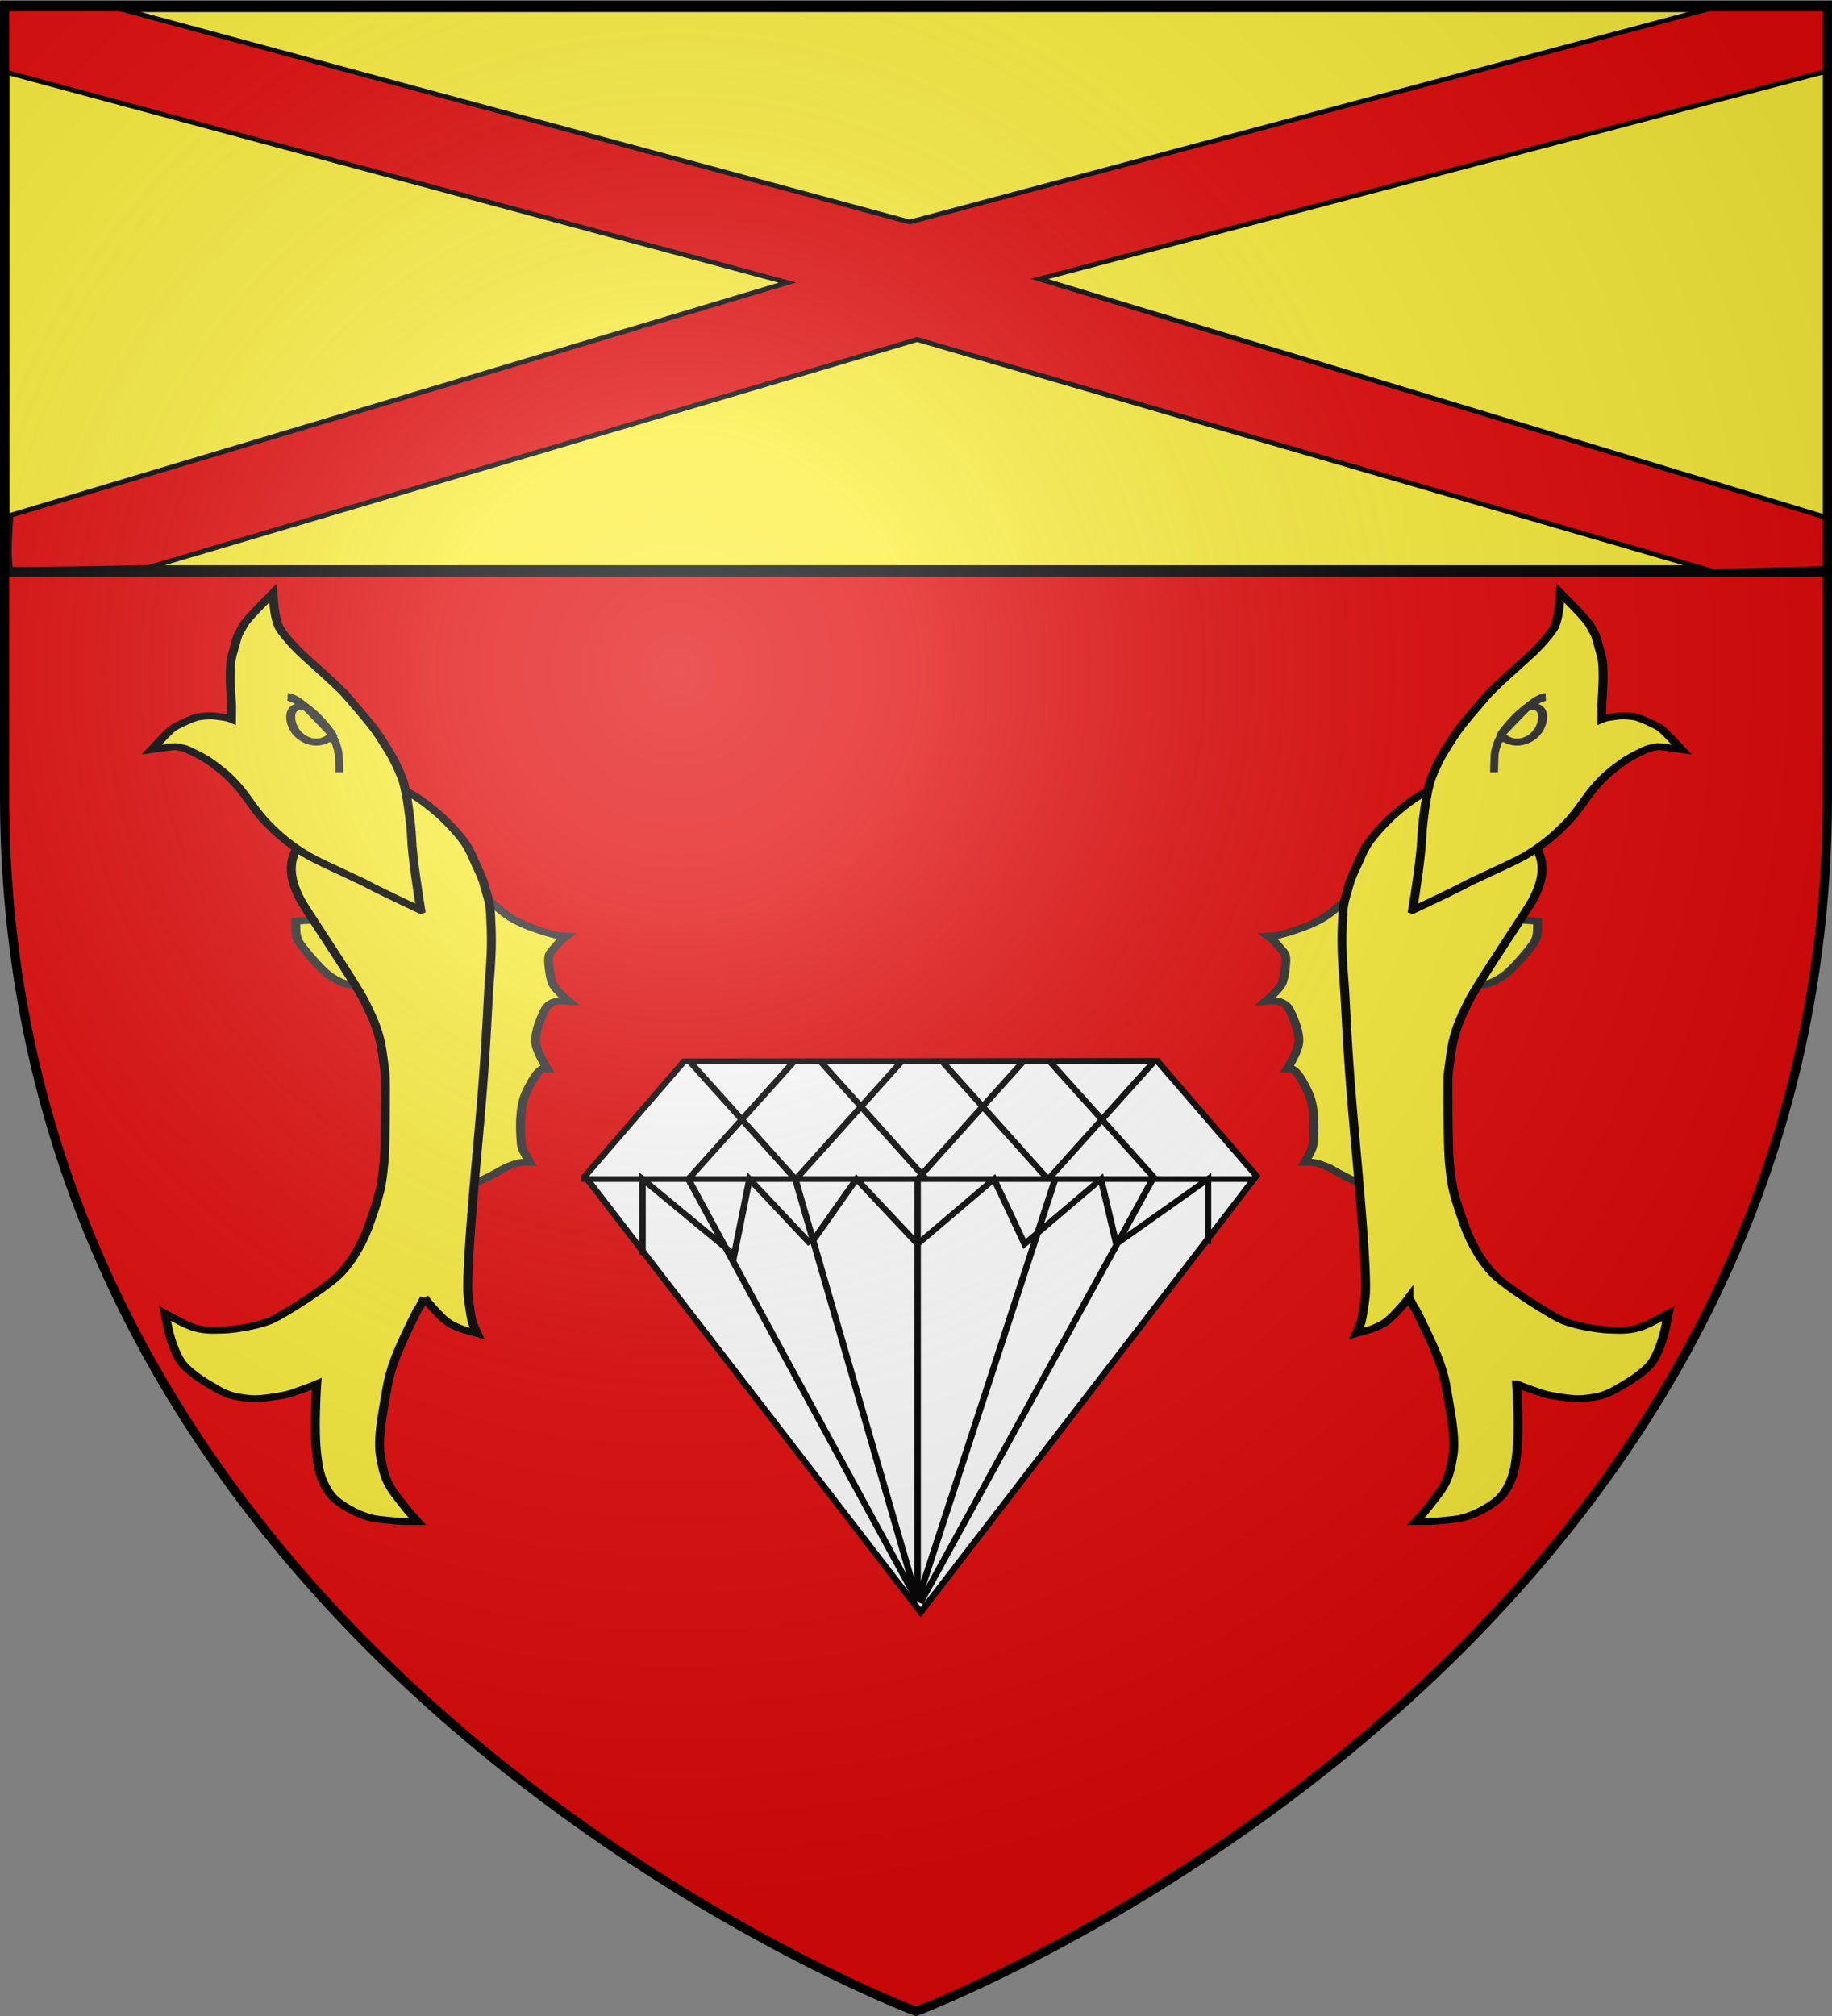 <svg xmlns="http://www.w3.org/2000/svg" xmlns:xlink="http://www.w3.org/1999/xlink" width="600" height="660" version="1.0"><rect width="100%" height="100%" fill="#808080" stroke="none"/><desc>Flag of Canton of Valais (Wallis)</desc><defs><pattern id="n" width="63.433" height="32.822" patternTransform="translate(706.076 -110.317)" patternUnits="userSpaceOnUse"><path d="M1 16.188V1m45.974 15.188v15.634H15.96V16.188M31.467 1v15.188M1 31.822h61.433M1 16.188h61.433" style="fill:none;fill-opacity:1;fill-rule:evenodd;stroke:#000;stroke-width:2;stroke-linecap:square;stroke-linejoin:miter;stroke-miterlimit:4;stroke-dasharray:none;stroke-opacity:1;display:inline"/></pattern><pattern xlink:href="#n" id="o" patternTransform="translate(706.076 -110.317)"/><pattern xlink:href="#n" id="p" patternTransform="translate(706.076 -110.317)"/><pattern xlink:href="#n" id="q" patternTransform="translate(706.076 -110.317)"/><pattern xlink:href="#o" id="u" patternTransform="translate(1455.798 -99.233)"/><pattern xlink:href="#p" id="s" patternTransform="translate(1455.798 -99.233)"/><pattern xlink:href="#q" id="r" patternTransform="translate(1455.798 -99.233)"/><pattern xlink:href="#F" id="E" patternTransform="translate(1455.798 -99.233)"/><pattern xlink:href="#G" id="D" patternTransform="translate(1455.798 -99.233)"/><pattern xlink:href="#H" id="C" patternTransform="translate(1455.798 -99.233)"/><pattern xlink:href="#y" id="F" patternTransform="translate(706.076 -110.317)"/><pattern xlink:href="#y" id="G" patternTransform="translate(706.076 -110.317)"/><pattern xlink:href="#y" id="H" patternTransform="translate(706.076 -110.317)"/><pattern id="y" width="63.433" height="32.822" patternTransform="translate(706.076 -110.317)" patternUnits="userSpaceOnUse"><path d="M1 16.188V1m45.974 15.188v15.634H15.96V16.188M31.467 1v15.188M1 31.822h61.433M1 16.188h61.433" style="fill:none;fill-opacity:1;fill-rule:evenodd;stroke:#000;stroke-width:2;stroke-linecap:square;stroke-linejoin:miter;stroke-miterlimit:4;stroke-dasharray:none;stroke-opacity:1;display:inline"/></pattern><pattern id="aG" width="63.433" height="32.822" patternTransform="translate(706.076 -110.317)" patternUnits="userSpaceOnUse"><path d="M1 16.188V1m45.974 15.188v15.634H15.96V16.188M31.467 1v15.188M1 31.822h61.433M1 16.188h61.433" style="fill:none;fill-opacity:1;fill-rule:evenodd;stroke:#000;stroke-width:2;stroke-linecap:square;stroke-linejoin:miter;stroke-miterlimit:4;stroke-dasharray:none;stroke-opacity:1;display:inline"/></pattern><pattern xlink:href="#aG" id="aH" patternTransform="translate(706.076 -110.317)"/><pattern xlink:href="#aG" id="aI" patternTransform="translate(706.076 -110.317)"/><pattern xlink:href="#aG" id="aJ" patternTransform="translate(706.076 -110.317)"/><pattern xlink:href="#aH" id="aM" patternTransform="translate(1455.798 -99.233)"/><pattern xlink:href="#aI" id="aL" patternTransform="translate(1455.798 -99.233)"/><pattern xlink:href="#aJ" id="aK" patternTransform="translate(1455.798 -99.233)"/><pattern xlink:href="#aX" id="aW" patternTransform="translate(1455.798 -99.233)"/><pattern xlink:href="#aY" id="aV" patternTransform="translate(1455.798 -99.233)"/><pattern xlink:href="#aZ" id="aU" patternTransform="translate(1455.798 -99.233)"/><pattern xlink:href="#aQ" id="aX" patternTransform="translate(706.076 -110.317)"/><pattern xlink:href="#aQ" id="aY" patternTransform="translate(706.076 -110.317)"/><pattern xlink:href="#aQ" id="aZ" patternTransform="translate(706.076 -110.317)"/><pattern id="aQ" width="63.433" height="32.822" patternTransform="translate(706.076 -110.317)" patternUnits="userSpaceOnUse"><path d="M1 16.188V1m45.974 15.188v15.634H15.96V16.188M31.467 1v15.188M1 31.822h61.433M1 16.188h61.433" style="fill:none;fill-opacity:1;fill-rule:evenodd;stroke:#000;stroke-width:2;stroke-linecap:square;stroke-linejoin:miter;stroke-miterlimit:4;stroke-dasharray:none;stroke-opacity:1;display:inline"/></pattern><pattern id="cf" width="63.433" height="32.822" patternTransform="translate(706.076 -110.317)" patternUnits="userSpaceOnUse"><path d="M1 16.188V1m45.974 15.188v15.634H15.96V16.188M31.467 1v15.188M1 31.822h61.433M1 16.188h61.433" style="fill:none;fill-opacity:1;fill-rule:evenodd;stroke:#000;stroke-width:2;stroke-linecap:square;stroke-linejoin:miter;stroke-miterlimit:4;stroke-dasharray:none;stroke-opacity:1;display:inline"/></pattern><pattern xlink:href="#cf" id="cg" patternTransform="translate(706.076 -110.317)"/><pattern xlink:href="#cf" id="ch" patternTransform="translate(706.076 -110.317)"/><pattern xlink:href="#cf" id="ci" patternTransform="translate(706.076 -110.317)"/><pattern xlink:href="#cg" id="cl" patternTransform="translate(1455.798 -99.233)"/><pattern xlink:href="#ch" id="ck" patternTransform="translate(1455.798 -99.233)"/><pattern xlink:href="#ci" id="cj" patternTransform="translate(1455.798 -99.233)"/><pattern xlink:href="#cw" id="cv" patternTransform="translate(1455.798 -99.233)"/><pattern xlink:href="#cx" id="cu" patternTransform="translate(1455.798 -99.233)"/><pattern xlink:href="#cy" id="ct" patternTransform="translate(1455.798 -99.233)"/><pattern xlink:href="#cp" id="cw" patternTransform="translate(706.076 -110.317)"/><pattern xlink:href="#cp" id="cx" patternTransform="translate(706.076 -110.317)"/><pattern xlink:href="#cp" id="cy" patternTransform="translate(706.076 -110.317)"/><pattern id="cp" width="63.433" height="32.822" patternTransform="translate(706.076 -110.317)" patternUnits="userSpaceOnUse"><path d="M1 16.188V1m45.974 15.188v15.634H15.96V16.188M31.467 1v15.188M1 31.822h61.433M1 16.188h61.433" style="fill:none;fill-opacity:1;fill-rule:evenodd;stroke:#000;stroke-width:2;stroke-linecap:square;stroke-linejoin:miter;stroke-miterlimit:4;stroke-dasharray:none;stroke-opacity:1;display:inline"/></pattern><pattern id="dp" width="63.433" height="32.822" patternTransform="translate(706.076 -110.317)" patternUnits="userSpaceOnUse"><path d="M1 16.188V1m45.974 15.188v15.634H15.96V16.188M31.467 1v15.188M1 31.822h61.433M1 16.188h61.433" style="fill:none;fill-opacity:1;fill-rule:evenodd;stroke:#000;stroke-width:2;stroke-linecap:square;stroke-linejoin:miter;stroke-miterlimit:4;stroke-dasharray:none;stroke-opacity:1;display:inline"/></pattern><pattern xlink:href="#dp" id="dq" patternTransform="translate(706.076 -110.317)"/><pattern xlink:href="#dp" id="dr" patternTransform="translate(706.076 -110.317)"/><pattern xlink:href="#dp" id="ds" patternTransform="translate(706.076 -110.317)"/><pattern xlink:href="#dq" id="dv" patternTransform="translate(1455.798 -99.233)"/><pattern xlink:href="#dr" id="du" patternTransform="translate(1455.798 -99.233)"/><pattern xlink:href="#ds" id="dt" patternTransform="translate(1455.798 -99.233)"/><pattern xlink:href="#dG" id="dF" patternTransform="translate(1455.798 -99.233)"/><pattern xlink:href="#dH" id="dE" patternTransform="translate(1455.798 -99.233)"/><pattern xlink:href="#dI" id="dD" patternTransform="translate(1455.798 -99.233)"/><pattern xlink:href="#dz" id="dG" patternTransform="translate(706.076 -110.317)"/><pattern xlink:href="#dz" id="dH" patternTransform="translate(706.076 -110.317)"/><pattern xlink:href="#dz" id="dI" patternTransform="translate(706.076 -110.317)"/><pattern id="dz" width="63.433" height="32.822" patternTransform="translate(706.076 -110.317)" patternUnits="userSpaceOnUse"><path d="M1 16.188V1m45.974 15.188v15.634H15.96V16.188M31.467 1v15.188M1 31.822h61.433M1 16.188h61.433" style="fill:none;fill-opacity:1;fill-rule:evenodd;stroke:#000;stroke-width:2;stroke-linecap:square;stroke-linejoin:miter;stroke-miterlimit:4;stroke-dasharray:none;stroke-opacity:1;display:inline"/></pattern><g id="f"><path id="e" d="M0 0v1h.5z" transform="rotate(18 3.157 -.5)"/><use xlink:href="#e" width="810" height="540" transform="scale(-1 1)"/></g><g id="g"><use xlink:href="#f" width="810" height="540" transform="rotate(72)"/><use xlink:href="#f" width="810" height="540" transform="rotate(144)"/></g><g id="j"><path id="i" d="M0 0v1h.5z" transform="rotate(18 3.157 -.5)"/><use xlink:href="#i" width="810" height="540" transform="scale(-1 1)"/></g><g id="k"><use xlink:href="#j" width="810" height="540" transform="rotate(72)"/><use xlink:href="#j" width="810" height="540" transform="rotate(144)"/></g><g id="L"><path id="K" d="M0 0v1h.5z" transform="rotate(18 3.157 -.5)"/><use xlink:href="#K" width="810" height="540" transform="scale(-1 1)"/></g><g id="M"><use xlink:href="#L" width="810" height="540" transform="rotate(72)"/><use xlink:href="#L" width="810" height="540" transform="rotate(144)"/></g><g id="aa"><path id="Z" d="M0 0v1h.5z" transform="rotate(18 3.157 -.5)"/><use xlink:href="#Z" width="810" height="540" transform="scale(-1 1)"/></g><g id="ab"><use xlink:href="#aa" width="810" height="540" transform="rotate(72)"/><use xlink:href="#aa" width="810" height="540" transform="rotate(144)"/></g><g id="an"><path id="am" d="M0 0v1h.5z" transform="rotate(18 3.157 -.5)"/><use xlink:href="#am" width="810" height="540" transform="scale(-1 1)"/></g><g id="ao"><use xlink:href="#an" width="810" height="540" transform="rotate(72)"/><use xlink:href="#an" width="810" height="540" transform="rotate(144)"/></g><g id="aC"><path id="aB" d="M0 0v1h.5z" transform="rotate(18 3.157 -.5)"/><use xlink:href="#aB" width="810" height="540" transform="scale(-1 1)"/></g><g id="aD"><use xlink:href="#aC" width="810" height="540" transform="rotate(72)"/><use xlink:href="#aC" width="810" height="540" transform="rotate(144)"/></g><g id="bd"><path id="bc" d="M0 0v1h.5z" transform="rotate(18 3.157 -.5)"/><use xlink:href="#bc" width="810" height="540" transform="scale(-1 1)"/></g><g id="be"><use xlink:href="#bd" width="810" height="540" transform="rotate(72)"/><use xlink:href="#bd" width="810" height="540" transform="rotate(144)"/></g><g id="bh"><path id="bg" d="M0 0v1h.5z" transform="rotate(18 3.157 -.5)"/><use xlink:href="#bg" width="810" height="540" transform="scale(-1 1)"/></g><g id="bi"><use xlink:href="#bh" width="810" height="540" transform="rotate(72)"/><use xlink:href="#bh" width="810" height="540" transform="rotate(144)"/></g><g id="bX"><path id="bW" d="M0 0v1h.5z" transform="rotate(18 3.157 -.5)"/><use xlink:href="#bW" width="810" height="540" transform="scale(-1 1)"/></g><g id="bY"><use xlink:href="#bX" width="810" height="540" transform="rotate(72)"/><use xlink:href="#bX" width="810" height="540" transform="rotate(144)"/></g><g id="cb"><path id="ca" d="M0 0v1h.5z" transform="rotate(18 3.157 -.5)"/><use xlink:href="#ca" width="810" height="540" transform="scale(-1 1)"/></g><g id="cc"><use xlink:href="#cb" width="810" height="540" transform="rotate(72)"/><use xlink:href="#cb" width="810" height="540" transform="rotate(144)"/></g><g id="cC"><path id="cB" d="M0 0v1h.5z" transform="rotate(18 3.157 -.5)"/><use xlink:href="#cB" width="810" height="540" transform="scale(-1 1)"/></g><g id="cD"><use xlink:href="#cC" width="810" height="540" transform="rotate(72)"/><use xlink:href="#cC" width="810" height="540" transform="rotate(144)"/></g><g id="cR"><path id="cQ" d="M0 0v1h.5z" transform="rotate(18 3.157 -.5)"/><use xlink:href="#cQ" width="810" height="540" transform="scale(-1 1)"/></g><g id="cS"><use xlink:href="#cR" width="810" height="540" transform="rotate(72)"/><use xlink:href="#cR" width="810" height="540" transform="rotate(144)"/></g><g id="dd"><path id="dc" d="M0 0v1h.5z" transform="rotate(18 3.157 -.5)"/><use xlink:href="#dc" width="810" height="540" transform="scale(-1 1)"/></g><g id="de"><use xlink:href="#dd" width="810" height="540" transform="rotate(72)"/><use xlink:href="#dd" width="810" height="540" transform="rotate(144)"/></g><g id="di"><path id="dh" d="M0 0v1h.5z" transform="rotate(18 3.157 -.5)"/><use xlink:href="#dh" width="810" height="540" transform="scale(-1 1)"/></g><g id="dj"><use xlink:href="#di" width="810" height="540" transform="rotate(72)"/><use xlink:href="#di" width="810" height="540" transform="rotate(144)"/></g><g id="dl"><path id="dk" d="M0 0v1h.5z" transform="rotate(18 3.157 -.5)"/><use xlink:href="#dk" width="810" height="540" transform="scale(-1 1)"/></g><g id="dm"><use xlink:href="#dl" width="810" height="540" transform="rotate(72)"/><use xlink:href="#dl" width="810" height="540" transform="rotate(144)"/></g><g id="dM"><path id="dL" d="M0 0v1h.5z" transform="rotate(18 3.157 -.5)"/><use xlink:href="#dL" width="810" height="540" transform="scale(-1 1)"/></g><g id="dN"><use xlink:href="#dM" width="810" height="540" transform="rotate(72)"/><use xlink:href="#dM" width="810" height="540" transform="rotate(144)"/></g><g id="dQ"><path id="dP" d="M0 0v1h.5z" transform="rotate(18 3.157 -.5)"/><use xlink:href="#dP" width="810" height="540" transform="scale(-1 1)"/></g><g id="dR"><use xlink:href="#dQ" width="810" height="540" transform="rotate(72)"/><use xlink:href="#dQ" width="810" height="540" transform="rotate(144)"/></g><radialGradient xlink:href="#a" id="eg" cx="221.445" cy="226.331" r="300" fx="221.445" fy="226.331" gradientTransform="matrix(1.353 0 0 1.349 -77.63 -85.747)" gradientUnits="userSpaceOnUse"/><linearGradient id="a"><stop offset="0" style="stop-color:white;stop-opacity:.314"/><stop offset=".19" style="stop-color:white;stop-opacity:.251"/><stop offset=".6" style="stop-color:#6b6b6b;stop-opacity:.125"/><stop offset="1" style="stop-color:black;stop-opacity:.125"/></linearGradient></defs><g style="display:inline"><path d="M300 658.5s298.5-112.32 298.5-397.772V2.176H1.5v258.552C1.5 546.18 300 658.5 300 658.5" style="fill:#e20909;fill-opacity:1;fill-rule:evenodd;stroke:none;stroke-width:1px;stroke-linecap:butt;stroke-linejoin:miter;stroke-opacity:1"/><g style="display:inline"><g style="fill:#fff"><g style="fill:#fff;stroke:#000;stroke-width:10.536;stroke-miterlimit:4;stroke-opacity:1;stroke-dasharray:none" transform="matrix(.407 0 0 .356 -156.19 545.163)"><path d="m1315.026-555.699 79.777 105.644-270.185 401.269L854.432-449.72l79.778-105.643 190.408-.168z" style="fill:#fff;stroke:#000;stroke-width:5.256;stroke-linecap:butt;stroke-linejoin:miter;stroke-miterlimit:4;stroke-opacity:1;stroke-dasharray:none"/><path d="M851.56-447.074h541.157" style="fill:none;stroke:#000;stroke-width:5.256;stroke-linecap:butt;stroke-linejoin:miter;stroke-miterlimit:4;stroke-opacity:1;stroke-dasharray:none"/><path id="dX" d="m937.653-447.074 86.093-109.483" style="fill:none;stroke:#000;stroke-width:5.256;stroke-linecap:butt;stroke-linejoin:miter;stroke-miterlimit:4;stroke-opacity:1;stroke-dasharray:none"/><path id="dW" d="m1024.238-447.074 86.093-109.483" style="fill:none;stroke:#000;stroke-width:5.256;stroke-linecap:butt;stroke-linejoin:miter;stroke-miterlimit:4;stroke-opacity:1;stroke-dasharray:none"/><use xlink:href="#dW" id="dY" width="600" height="660" x="0" y="0" style="stroke:#000;stroke-width:5.256;stroke-miterlimit:4;stroke-opacity:1;stroke-dasharray:none" transform="translate(97.9)"/><use xlink:href="#dW" id="dZ" width="600" height="660" x="0" y="0" style="stroke:#000;stroke-width:5.256;stroke-miterlimit:4;stroke-opacity:1;stroke-dasharray:none" transform="translate(203.18)"/><use xlink:href="#dX" width="600" height="660" style="stroke:#000;stroke-width:5.256;stroke-miterlimit:4;stroke-opacity:1;stroke-dasharray:none" transform="matrix(-1 0 0 1 2251.164 0)"/><use xlink:href="#dW" width="600" height="660" style="stroke:#000;stroke-width:5.256;stroke-miterlimit:4;stroke-opacity:1;stroke-dasharray:none" transform="matrix(-1 0 0 1 2251.164 0)"/><use xlink:href="#dY" width="600" height="660" style="stroke:#000;stroke-width:5.256;stroke-miterlimit:4;stroke-opacity:1;stroke-dasharray:none" transform="matrix(-1 0 0 1 2251.164 0)"/><use xlink:href="#dZ" width="600" height="660" style="stroke:#000;stroke-width:5.256;stroke-miterlimit:4;stroke-opacity:1;stroke-dasharray:none" transform="matrix(-1 0 0 1 2251.164 0)"/><path d="m937.653-447.074 184.485 388.167M1023.746-447.074l98.392 388.167M1122.138-447.074V-68.86M1232.83-447.074 1122.137-58.907M1311.297-447.074 1124.25-57.162M900.755-377.403v-69.671l73.795 69.67 12.299-69.67 49.196 59.718M1036.045-387.356l36.897-59.718 49.196 59.718 61.495-59.718 24.598 59.718 61.495-59.718 12.3 59.718 73.794-59.718v59.718" style="fill:none;stroke:#000;stroke-width:5.256;stroke-linecap:butt;stroke-linejoin:miter;stroke-miterlimit:4;stroke-opacity:1;stroke-dasharray:none"/></g></g></g><g transform="translate(-272.843 -24.894)"><g style="fill:#fff;stroke-width:3.621;stroke-miterlimit:6;stroke-dasharray:none;display:inline" transform="matrix(.807 0 0 .625 31.056 106.872)"><path id="ea" d="m859.493 492.596.083-1.843 3.48-77.967.004-.129-.02-.127-11.834-73.091-.203-1.057h-1.067c-.992 0-3.357.799-8.01 6.139-3.425 3.933-6.927 7.021-13.79 10.271-8.47 4.005-11.178 4.198-11.205 4.198l-2.806.189 2 1.981c.03.027.721.73 3.356 4.683 1.408 2.109 1.98 3.087 1.947 6.074-.032 3.035-.549 8.131-1.355 11.413-.623 2.534-3.723 6.399-4.866 7.675l-2.102 2.354 3.147-.269a3 3 0 0 1 .246-.008c1.1 0 4.82.354 6.54 4.91 3.093 8.188 4.213 14.251 3.424 18.542-.797 4.318-3.634 10.354-3.66 10.414l-.872 1.777h1.978c.015.003 1.586.428 4.096 6.021 4.015 8.947 4.28 12.737 4.646 17.979l.06.88c.417 5.829-.19 14.314-.273 15.094-.208 1.987-1.894 5.802-2.526 7.104l-.778 1.798h2c.362 0 2.314.067 5.067 1.406l.204.099c2.404 1.17 2.404 1.17 3.815 2.211.58.428 1.378 1.017 2.625 1.901 4.753 3.376 10.593 6.621 10.837 6.76l.047.023.05.021 4.037 1.811 1.678.763z" style="fill:#fcef3c;stroke:#313131;stroke-width:3.621;stroke-miterlimit:6;stroke-dasharray:none"/><use xlink:href="#ea" width="600" height="660" transform="matrix(-1 0 0 1 1343.705 0)"/><path d="M1.496 393.858h597.008v147.008H1.496z" style="fill:#fcef3c;fill-opacity:1;fill-rule:nonzero;stroke:#020000;stroke-width:3;stroke-linecap:butt;stroke-miterlimit:4;stroke-opacity:1;stroke-dasharray:none" transform="matrix(1.24 0 0 2.012 299.716 -920.284)"/><g style="display:inline"><g style="display:inline"><path d="m202.822-20.11 67.99 288.641L-23.22 195.25c-14.922 13.32-20.203 17.975-27.2 25.5 5.188 6.176 26.234 26.572 32.73 32.875l288.504 73.282 59.968 300.99c16.59 16.499 27.557 26.385 27.557 26.385s7.505-6.194 25.638-24.064l-54.757-303.31 283.803 87.86c8.79-7.903 20.485-19.579 31.576-30.496-5.532-6.957-17.141-20.237-23.055-26.67l-292.324-89.07L260.462-24.85 237.13-51.97z" style="fill:#e20909;fill-opacity:1;fill-rule:evenodd;stroke:#000;stroke-width:3;stroke-linecap:butt;stroke-linejoin:miter;stroke-miterlimit:4;stroke-opacity:1;stroke-dasharray:none;display:inline" transform="matrix(.85 -.543 .902 .511 146.758 26.681)"/></g></g></g><g style="fill:#fcef3c;stroke-width:3.621;stroke-miterlimit:6;stroke-dasharray:none;display:inline"><path id="eb" d="M177.666 292.706c-.42 0-.782-.132-1.12-.265q-.11-.042-.268-.094c-.939-.3-2.892-.925-6.617-4.082-4.258-3.604-12.176-16.222-13.031-18.472-.863-2.281-.92-3.99-.984-5.971-.073-2.117-.071-3.247-.071-3.247l.003-1.144 1.138-.104c.159-.014 3.906-.35 7.045-.423 3.128-.07 7.857-.206 7.859-.206l.128-.004.128.021 7.797 1.394.901.159.12.906c.09.665 2.165 16.292 2.375 19.22.237 3.34-1.198 8.86-3.477 11.256-.483.513-1.073 1.056-1.926 1.056z" style="fill:#fcef3c;stroke:#313131;stroke-width:3.621;stroke-miterlimit:6;stroke-dasharray:none" transform="matrix(-.807 0 0 .625 901.989 164.32)"/></g><g style="fill:#fcef3c;stroke-width:3.621;stroke-miterlimit:6;stroke-dasharray:none;display:inline"><path id="ec" d="M205.079 573.91h-5.365c-.514 0-2.13-.056-6.031-.577-.718-.099-1.353-.179-1.933-.251-4.214-.539-5.626-.72-10.237-3.094-2.393-1.231-7.042-4.431-9.892-7.687-3.588-4.099-6.304-11.55-7.089-19.45l-.113-1.089c-.378-3.551-1.081-10.173-.828-24.116.132-7.104.338-12.281.529-15.851a59 59 0 0 1-4.417 2.247l-.777.358c-6.526 3.016-6.917 3.195-13.228 4.39-2.975.564-4.907.795-6.667.795-2.092 0-3.835-.338-6.25-.81l-.483-.092c-4.608-.893-8.855-4.288-9.82-5.104-1.906-1.327-10.848-7.794-13.868-14.173-3.482-7.354-5.077-18.053-5.092-18.161l-.432-2.862-.516-3.437 2.856 1.98 2.385 1.654c.512.352 3.136 2.132 5.312 3.202 3.53 1.733 6.73 1.956 9.125 1.956 1.062 0 2.114-.047 3.018-.089q.736-.034 1.443-.061c3.409-.109 14.85-2.141 20.456-6.051 6.234-4.351 18.668-14.493 24.836-21.445 6.218-7.015 10.895-19.188 12.677-25.276 1.866-6.38 4.388-15.931 5.354-21.845.291-1.763 1.424-10.368 1.683-20.299.159-6.111.493-37.244.077-40.457-.179-1.396-.342-2.971-.555-5.039l-.011-.118c-.458-4.435-.979-9.461-1.896-13.545-1.34-5.981-2.486-9.391-5.735-18.008-1.978-5.234-10.471-22.021-17.296-35.511-3.927-7.755-7.315-14.453-8.32-16.729-6.326-14.317-3.88-22.343-2.835-25.771.074-.238.136-.439.189-.622 2.777-9.943 34.819-28.72 41.213-32.383l.666-.382.795-.455.769.499.644.418c.571.376 5.614 3.759 10.541 8.897 4.772 4.982 5.702 6.354 5.74 6.409 1.208 1.505 7.606 9.668 9.934 15.415l.363.898c.96 2.37.995 2.461 1.235 3.217.195.614.537 1.684 1.782 5.182l.078.228c2.317 6.5 2.348 6.608 3.413 11.472l.102.458c.233 1.062.516 2.349.881 3.965 1.009 4.476 1.079 6.713 1.198 10.42.027 1.016.063 2.126.121 3.435.472 11.188-.058 20.31-.571 29.129a523 523 0 0 0-.47 8.966l-.176 4.226-.015.333c-.79 19.004-1.266 30.475-2.948 56.069-.32 4.88-.721 10.713-1.163 17.069l-.011.152c-2.05 29.611-4.853 70.166-3.846 80.054 1.15 11.332 1.703 13.26 1.727 13.337l.892 2.55 1.056 3.021-2.997-1.118-2.499-.936c-.148-.056-1.553-.593-4.026-2.104-2.924-1.788-4.764-3.979-8.478-9.255-1.701-2.422-2.773-4.136-3.448-5.321a54 54 0 0 0-1.066 2.519c-.771 1.951-1.149 2.911-1.652 3.535-.526 1.267-1.817 4.702-2.321 6.044l-.047.121c-4.378 11.687-8.504 22.695-10.148 35.171a851 851 0 0 1-.559 4.167l-.076.559c-1.508 11.095-3.062 22.544-2.01 30.477 1.246 9.416 2.191 13.982 6.595 21.365 4.472 7.499 5.385 8.776 5.421 8.827l1.429 2.019 1.678 2.369z" style="fill:#fcef3c;stroke:#000;stroke-width:3.621;stroke-miterlimit:6;stroke-opacity:1;stroke-dasharray:none" transform="matrix(-.807 0 0 .625 901.989 164.32)"/></g><g style="fill:#fcef3c;stroke-width:3.621;stroke-miterlimit:6;stroke-dasharray:none;display:inline"><g id="ed" style="fill:#fcef3c;stroke-width:3.621;stroke-miterlimit:6;stroke-dasharray:none"><path d="m206.351 253.713-2.653-1.611-2.218-1.349c-.132-.081-13.448-8.179-16.823-10.636-1.141-.828-4.903-3.077-8.541-5.252l-.132-.079c-5.735-3.43-12.231-7.32-15.167-9.521-6.372-4.777-11.545-10.014-16.772-16.979-3.175-4.23-5.256-7.993-7.269-11.631-1.73-3.126-3.352-6.053-5.578-9.166-3.65-5.113-5.862-7.231-8.921-10.162l-.978-.94c-3.132-3.018-9.713-7.067-11.068-7.515-.901-.296-2.736-.785-3.309-.859-.043-.004-.102-.004-.167-.004-.602 0-1.679.123-2.879.328l-3.07.55-3.65.652 2.169-3.007 1.811-2.512c.762-1.055 3.362-4.6 4.842-5.933 1.103-.992 8.045-5.284 10.107-5.673 1.398-.263 3.219-.567 4.888-.567.666 0 1.276.05 1.81.145l.628.105.108.02c2.254.368 4.207.715 5.255 1.214q.294.14.733.381c.039-2.622.081-5.857.066-6.766-.011-.558-.063-1.583-.134-2.93-.247-4.751-.698-13.448-.205-20.35.131-1.867 1.011-5.765 1.655-8.609l.142-.639c.138-.62.258-1.156.341-1.553.649-3.146.764-3.438 2.057-6.308l.174-.385c.29-.648.646-1.437 1.072-2.419.783-1.78 4.847-7.246 7.2-10.346l2.042-2.679 2.414-3.17.275 3.974.23 3.318c.005.055.43 5.833 1.757 10.005 1.081 3.391 6.377 10.817 8.841 13.858 1.248 1.539 3.47 4.118 5.623 6.611 4.943 5.737 11.021 12.791 13.332 16.299 1.427 2.169 2.689 4.067 3.824 5.771 4.962 7.464 7.44 11.19 10.559 17.659.279.587.572 1.168.874 1.773l.114.224c1.818 3.615 4.083 8.114 6.959 17.388 2.005 6.467 3.724 25.327 3.882 31.233.265 10.007 2.925 31.454 3.037 32.361l.326 2.595.387 3.086z" style="fill:#fcef3c;stroke:#000;stroke-width:3.621;stroke-miterlimit:6;stroke-opacity:1;stroke-dasharray:none" transform="matrix(-.807 0 0 .625 901.989 164.32)"/></g></g><path id="ee" stroke-miterlimit="6" d="M762.16 277.721c0-1.355.126-3.949.168-5.42.042-1.469.59-2.905.885-3.885.295-.978.866-1.839 1.306-2.677.463-.88.968-1.829 1.263-2.153.378-.42 1.432-1.732 1.811-2.155.203-.228 1.644-1.758 2.232-2.318.858-.815 1.897-1.666 3.707-3.07s2.316-1.761 3.201-2.187c.885-.424 1.601-.75 2.36-.784" style="fill:#fcef3c;stroke:#313131;stroke-width:2.572;stroke-miterlimit:6;stroke-dasharray:none;display:inline"/><g style="fill:#fcef3c;stroke-width:3.621;stroke-miterlimit:6;stroke-dasharray:none;display:inline"><path id="ef" d="M163.959 165.643c-3.469 0-7.042-2.645-8.889-6.582-1.452-3.096-2.192-7.742-.703-10.265.625-1.054 1.612-1.677 2.752-1.751l.108-.012c.283-.031.828-.088 1.105-.088.151 0 .552 0 .933.252.822.535 1.069.823 1.589 1.479l.184.229c.077.095 7.246 9.481 8.6 11.503.21.264.35.589.476.881.297.698.533 1.25.092 1.919l-.432.657h-.789a2 2 0 0 1-.314-.023c-.683.601-1.472.972-1.939 1.191a6.45 6.45 0 0 1-2.773.61z" style="fill:#fcef3c;stroke:#313131;stroke-width:3.621;stroke-miterlimit:6;stroke-dasharray:none" transform="matrix(-.807 0 0 .625 901.989 164.32)"/></g><use xlink:href="#eb" width="600" height="660" transform="matrix(-1 0 0 1 1146.128 0)"/><use xlink:href="#ec" width="600" height="660" transform="matrix(-1 0 0 1 1146.128 0)"/><use xlink:href="#ed" width="600" height="660" transform="matrix(-1 0 0 1 1146.128 0)"/><use xlink:href="#ee" width="600" height="660" transform="matrix(-1 0 0 1 1146.128 0)"/><use xlink:href="#ef" width="600" height="660" transform="matrix(-1 0 0 1 1146.128 0)"/></g></g><path d="M300 658.5s298.5-112.32 298.5-397.772V2.176H1.5v258.552C1.5 546.18 300 658.5 300 658.5" style="opacity:1;fill:url(#eg);fill-opacity:1;fill-rule:evenodd;stroke:none;stroke-width:1px;stroke-linecap:butt;stroke-linejoin:miter;stroke-opacity:1"/><path d="M300 658.5S1.5 546.18 1.5 260.728V2.176h597v258.552C598.5 546.18 300 658.5 300 658.5z" style="opacity:1;fill:none;fill-opacity:1;fill-rule:evenodd;stroke:#000;stroke-width:3;stroke-linecap:butt;stroke-linejoin:miter;stroke-miterlimit:4;stroke-dasharray:none;stroke-opacity:1"/></svg>
